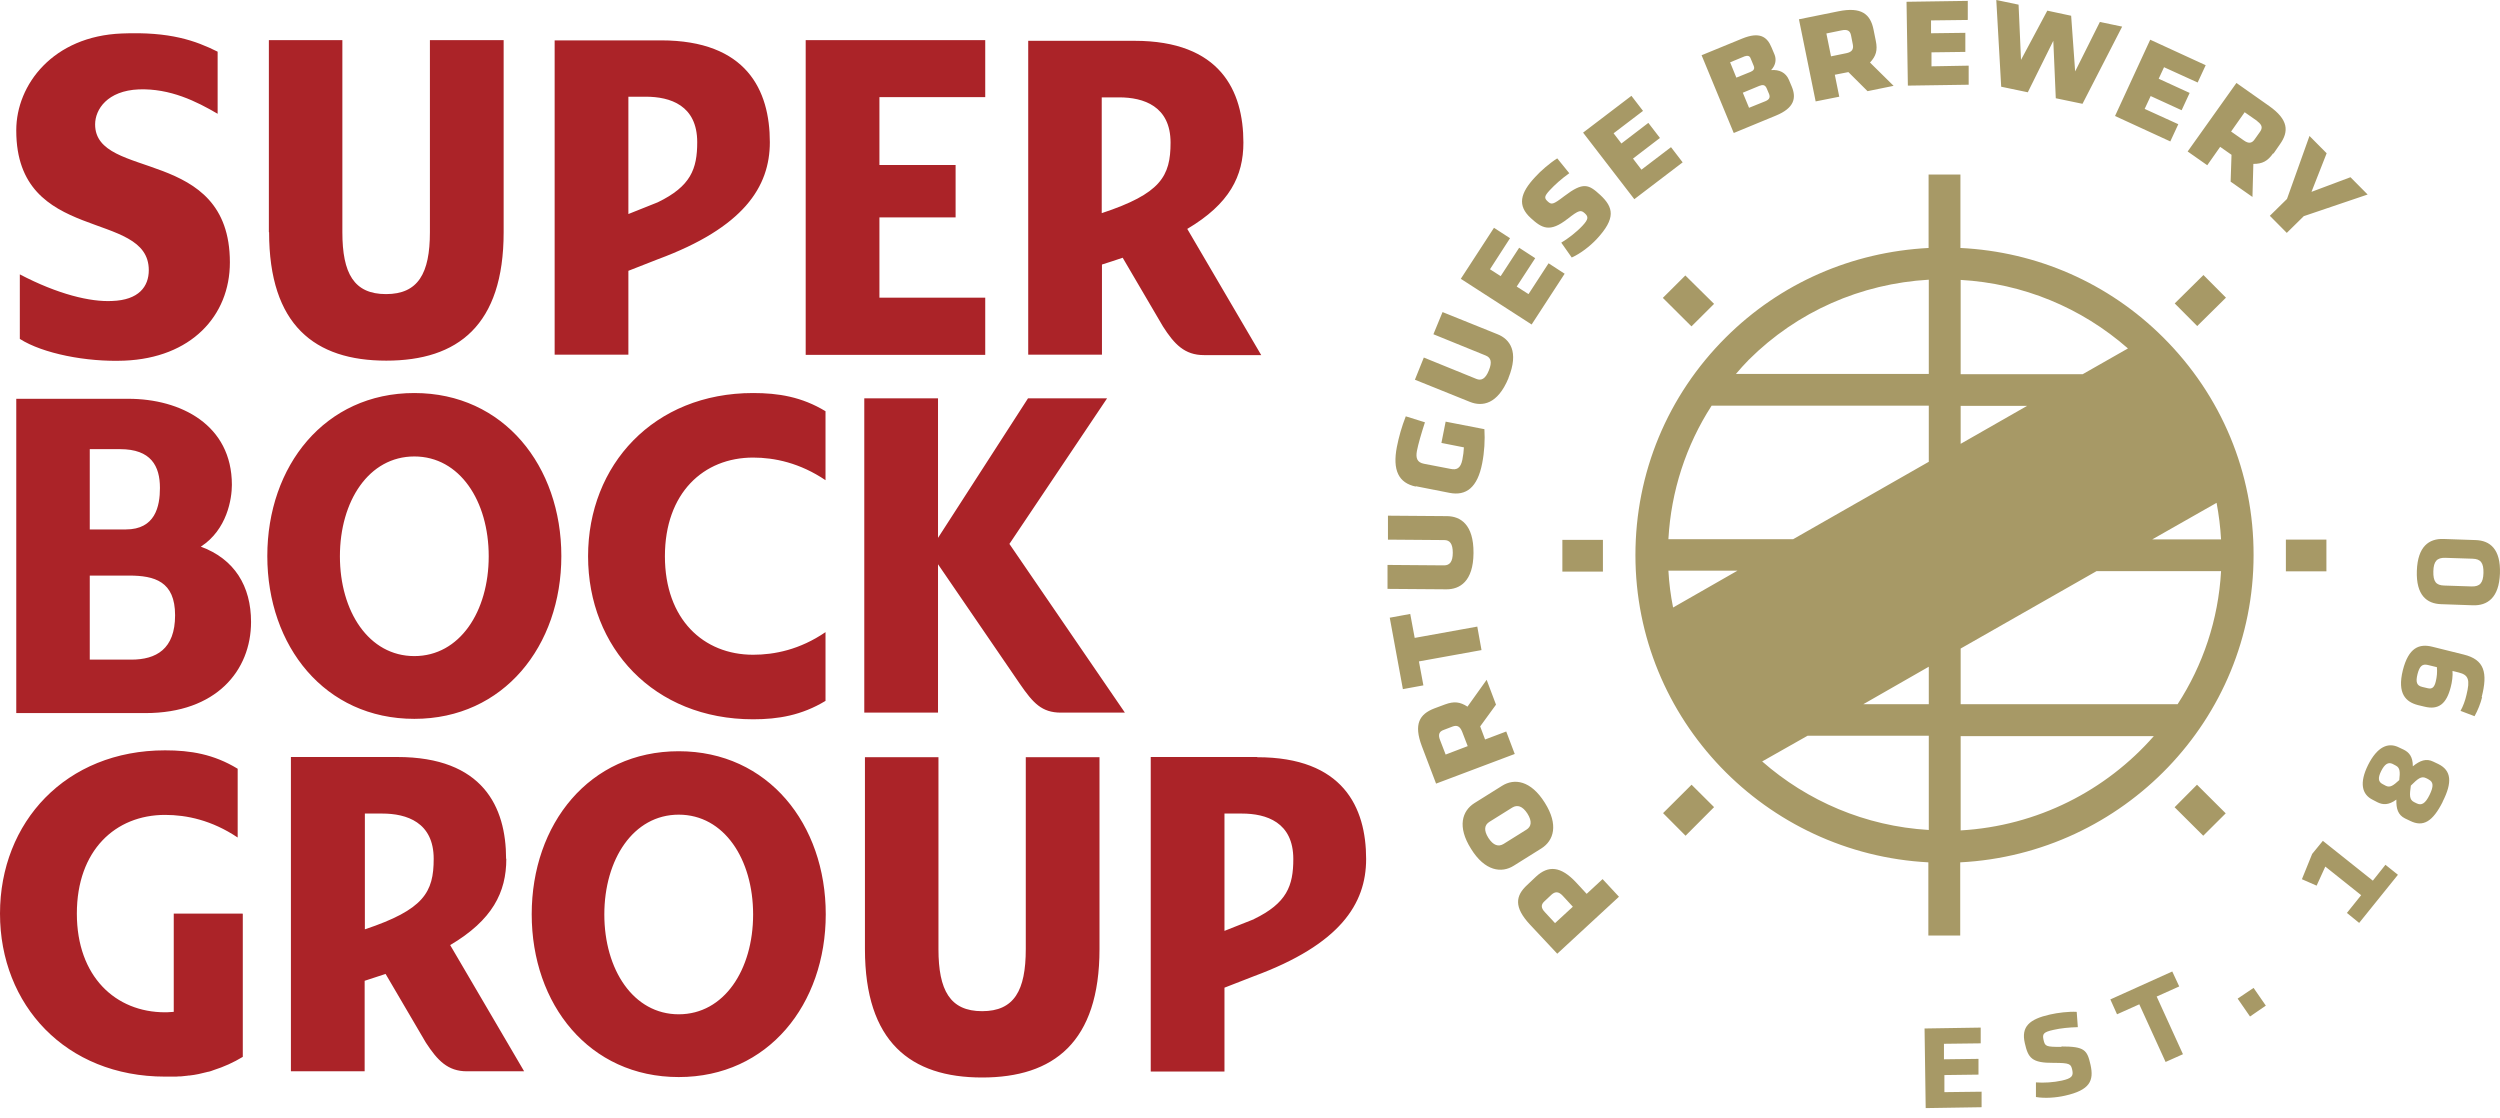 <svg width="170" height="76" viewBox="0 0 170 76" fill="none" xmlns="http://www.w3.org/2000/svg">
<g clip-path="url(#clip0_6_1501)">
<path d="M134.748 74.235V75.291L130.947 75.351L130.87 69.937L134.688 69.876V70.947L132.189 70.978V72.033L134.537 72.003V73.074L132.219 73.104V74.266L134.748 74.235ZM140.187 71.189C139.111 71.189 139.065 71.159 138.959 70.706C138.868 70.299 138.959 70.178 139.656 70.027C140.11 69.922 140.701 69.861 141.292 69.846L141.216 68.806C140.671 68.775 139.929 68.866 139.399 68.987C137.99 69.303 137.429 69.816 137.687 70.932C137.914 71.928 138.141 72.29 139.656 72.275C140.762 72.275 140.822 72.35 140.913 72.757C141.005 73.165 140.883 73.33 140.201 73.481C139.656 73.602 138.959 73.647 138.444 73.602V74.597C139.05 74.703 139.823 74.642 140.414 74.507C142.11 74.13 142.398 73.496 142.156 72.41C141.928 71.4 141.762 71.159 140.171 71.159M148.184 67.071L147.714 66.061L143.503 67.961L143.958 68.972L145.472 68.293L147.26 72.214L148.441 71.686L146.654 67.765L148.169 67.086L148.184 67.071ZM152.167 67.916L153.001 69.122L154.076 68.383L153.243 67.177L152.167 67.901V67.916ZM161.362 59.892L157.954 57.177L157.227 58.067L156.53 59.786L157.53 60.224L158.121 58.927L160.559 60.872L159.59 62.079L160.423 62.758L163.059 59.485L162.21 58.806L161.347 59.892H161.362ZM166.103 54.523C165.421 55.88 164.77 56.257 163.891 55.82L163.543 55.654C163.059 55.413 162.937 54.99 162.953 54.372C162.422 54.764 162.028 54.734 161.665 54.553L161.347 54.387C160.605 54.025 160.423 53.241 161.029 52.019C161.65 50.782 162.392 50.45 163.134 50.828L163.452 50.978C163.816 51.159 164.073 51.446 164.073 52.109C164.558 51.717 164.982 51.551 165.467 51.793L165.815 51.959C166.694 52.396 166.77 53.195 166.103 54.508M162.922 52.064L162.695 51.944C162.407 51.808 162.165 51.944 161.922 52.426C161.68 52.909 161.725 53.165 162.013 53.316L162.241 53.437C162.529 53.572 162.74 53.422 163.15 53.045C163.21 52.502 163.21 52.215 162.922 52.064ZM165.149 52.999L164.967 52.909C164.649 52.758 164.422 52.939 163.937 53.422C163.846 54.07 163.831 54.372 164.149 54.538L164.331 54.628C164.664 54.794 164.922 54.643 165.21 54.055C165.498 53.467 165.482 53.165 165.133 52.999M168.784 47.404C168.678 47.841 168.481 48.324 168.269 48.701L167.315 48.339C167.481 48.052 167.633 47.645 167.724 47.238C167.966 46.242 167.875 45.896 167.194 45.73L166.77 45.624C166.799 45.941 166.74 46.393 166.649 46.725C166.361 47.856 165.831 48.294 164.861 48.052L164.422 47.947C163.604 47.736 162.998 47.178 163.392 45.579C163.785 44.025 164.512 43.754 165.406 43.98L167.527 44.508C168.95 44.855 169.178 45.745 168.754 47.404M165.709 45.368L165.088 45.217C164.709 45.126 164.528 45.307 164.392 45.835C164.256 46.378 164.331 46.62 164.709 46.71L165.088 46.8C165.391 46.876 165.543 46.725 165.634 46.333C165.709 46.031 165.74 45.7 165.709 45.368ZM169.996 39.003C169.935 40.662 169.133 41.19 168.163 41.16L165.997 41.084C165.027 41.054 164.285 40.481 164.346 38.807C164.406 37.148 165.179 36.62 166.149 36.65L168.345 36.725C169.314 36.756 170.056 37.329 169.996 39.003ZM168.875 38.958C168.89 38.279 168.693 38.008 168.133 37.992L166.27 37.932C165.725 37.917 165.482 38.158 165.467 38.852C165.452 39.546 165.648 39.802 166.209 39.817L168.072 39.878C168.633 39.893 168.86 39.636 168.875 38.958ZM108.983 59.786L110.089 60.978L105.893 64.854L104.03 62.863C102.939 61.687 103.045 60.918 103.848 60.179L104.455 59.605C105.272 58.851 106.121 58.866 107.196 60.028L107.893 60.782L108.968 59.786H108.983ZM106.953 61.657L106.257 60.903C105.984 60.616 105.756 60.616 105.514 60.827L105.015 61.295C104.788 61.506 104.772 61.732 105.045 62.019L105.742 62.773L106.953 61.657ZM104.818 57.69L102.939 58.866C102.107 59.394 100.97 59.243 100.031 57.72C99.077 56.212 99.426 55.141 100.258 54.613L102.137 53.437C102.97 52.909 104.09 53.06 105.045 54.583C105.999 56.091 105.651 57.162 104.818 57.69ZM103.864 55.322C103.53 54.809 103.182 54.704 102.833 54.915L101.289 55.88C100.94 56.091 100.879 56.453 101.212 56.981C101.546 57.494 101.894 57.599 102.243 57.388L103.788 56.423C104.136 56.212 104.197 55.85 103.864 55.322ZM103.016 51.265L97.653 53.286L96.684 50.737C96.124 49.244 96.517 48.565 97.532 48.173L98.259 47.902C98.88 47.675 99.274 47.721 99.789 48.052L101.092 46.227L101.728 47.917L100.652 49.395L100.985 50.285L102.424 49.742L103 51.265H103.016ZM99.804 50.737L99.426 49.757C99.274 49.38 99.077 49.289 98.759 49.41L98.168 49.636C97.865 49.742 97.774 49.953 97.926 50.33L98.304 51.31L99.804 50.737ZM96.487 44.976L100.743 44.206L100.455 42.608L96.199 43.377L95.896 41.748L94.503 42.004L95.396 46.861L96.79 46.605L96.487 44.976ZM100.198 37.6C100.213 35.655 99.304 35.112 98.411 35.097L94.381 35.066V36.695L98.214 36.725C98.592 36.725 98.789 36.982 98.789 37.585C98.789 38.204 98.577 38.445 98.198 38.445L94.351 38.415V40.044L98.365 40.074C99.259 40.074 100.183 39.546 100.198 37.615M96.26 33.06L98.562 33.513C99.698 33.739 100.471 33.151 100.788 31.507C100.94 30.738 100.985 29.923 100.94 29.184L98.304 28.672L98.016 30.119L99.546 30.421C99.531 30.693 99.501 30.964 99.44 31.266C99.319 31.854 99.047 31.975 98.637 31.884L96.835 31.537C96.366 31.447 96.26 31.16 96.35 30.663C96.441 30.195 96.654 29.456 96.896 28.717L95.593 28.31C95.32 29.003 95.124 29.697 94.987 30.391C94.684 31.959 95.093 32.849 96.29 33.091M102.576 25.7C103.303 23.905 102.667 23.061 101.833 22.729L98.093 21.221L97.472 22.729L101.031 24.177C101.395 24.328 101.47 24.629 101.243 25.188C101.016 25.761 100.728 25.912 100.38 25.761L96.82 24.313L96.214 25.821L99.956 27.329C100.788 27.661 101.833 27.51 102.576 25.715M106.393 18.612L105.303 17.903L103.939 19.999L103.136 19.486L104.394 17.556L103.303 16.847L102.046 18.777L101.319 18.31L102.682 16.198L101.591 15.49L99.335 18.959L104.151 22.066L106.408 18.596L106.393 18.612ZM106.575 14.901C107.393 14.253 107.499 14.268 107.771 14.509C108.014 14.735 108.029 14.901 107.605 15.354C107.196 15.791 106.605 16.244 106.166 16.5L106.878 17.511C107.483 17.239 108.12 16.741 108.574 16.259C109.892 14.841 109.725 14.102 108.816 13.257C108.029 12.533 107.665 12.352 106.377 13.333C105.59 13.936 105.5 13.936 105.226 13.68C104.999 13.469 105.015 13.333 105.378 12.941C105.727 12.564 106.181 12.156 106.711 11.779L105.893 10.769C105.409 11.07 104.757 11.629 104.394 12.036C103.363 13.137 103.167 13.981 104.09 14.826C104.863 15.535 105.393 15.821 106.59 14.886M113.618 10.015L111.619 11.538L111.043 10.784L112.876 9.381L112.088 8.356L110.255 9.758L109.725 9.064L111.725 7.541L110.937 6.516L107.65 9.019L111.134 13.544L114.421 11.04L113.634 10.015H113.618ZM117.89 9.034L115.708 3.756L118.466 2.624C119.647 2.142 120.162 2.489 120.465 3.228L120.662 3.695C120.798 4.012 120.768 4.419 120.435 4.766C120.995 4.721 121.434 4.932 121.646 5.43L121.843 5.897C122.161 6.666 122.01 7.345 120.768 7.858L117.92 9.034H117.89ZM119.677 5.822L118.511 6.304L118.935 7.33L120.056 6.878C120.343 6.757 120.374 6.591 120.298 6.395L120.132 6.003C120.041 5.792 119.889 5.731 119.662 5.837M117.648 4.238L118.072 5.279L119.041 4.887C119.223 4.811 119.343 4.691 119.253 4.479L119.041 3.967C118.98 3.801 118.844 3.756 118.632 3.831L117.648 4.238ZM123.464 6.893L122.328 1.312L125.009 0.769C126.569 0.452 127.19 0.95 127.402 2.021L127.554 2.775C127.69 3.424 127.568 3.816 127.16 4.253L128.765 5.837L126.993 6.199L125.691 4.902L124.767 5.083L125.07 6.576L123.479 6.893H123.464ZM124.191 2.262L124.509 3.831L125.539 3.62C125.933 3.544 126.054 3.348 125.993 3.032L125.872 2.413C125.812 2.096 125.63 1.976 125.221 2.066L124.191 2.277V2.262ZM133.87 5.761V4.464L131.341 4.51V3.559L133.643 3.529V2.232L131.31 2.262V1.388L133.809 1.357V0.06L129.644 0.121L129.735 5.822L133.885 5.761H133.87ZM137.884 6.289L139.625 2.775L139.793 6.681L141.61 7.059L144.307 1.81L142.791 1.493L141.11 4.857L140.838 1.071L139.217 0.724L137.429 4.072L137.263 0.317L135.748 0L136.081 5.897L137.884 6.274V6.289ZM147.578 9.623L148.124 8.446L145.837 7.405L146.245 6.531L148.351 7.496L148.896 6.319L146.791 5.354L147.154 4.57L149.441 5.611L149.987 4.434L146.215 2.7L143.822 7.888L147.593 9.623H147.578ZM154.576 10.422C154.198 10.965 153.833 11.146 153.228 11.146L153.167 13.393L151.683 12.352L151.743 10.527L150.971 9.985L150.093 11.236L148.76 10.301L152.077 5.641L154.304 7.209C155.606 8.129 155.667 8.929 155.03 9.819L154.592 10.452L154.576 10.422ZM153.5 8.235L152.637 7.632L151.714 8.944L152.577 9.547C152.91 9.788 153.137 9.743 153.319 9.472L153.683 8.959C153.864 8.703 153.833 8.491 153.5 8.25M156.682 14.69L160.999 13.227L159.832 12.051L157.181 13.046L158.212 10.422L157.045 9.245L155.515 13.529L154.349 14.675L155.501 15.836L156.666 14.69H156.682ZM158.196 36.695H155.44V38.852H158.196V36.695ZM106.241 38.867H108.999V36.71H106.241V38.867ZM147.866 54.885L149.82 56.83L151.349 55.307L149.396 53.361L147.866 54.9V54.885ZM115.027 22.186L116.557 20.663L114.603 18.732L113.073 20.256L115.012 22.186H115.027ZM113.088 55.292L114.618 56.83L116.557 54.885L115.027 53.361L113.073 55.307L113.088 55.292ZM149.411 22.171L151.365 20.241L149.835 18.702L147.881 20.633L149.411 22.171ZM131.144 58.64C120.056 58.067 111.209 48.927 111.209 37.751C111.209 32.156 113.391 26.892 117.36 22.94C121.07 19.245 125.933 17.134 131.144 16.862V11.87H133.309V16.862C138.52 17.119 143.382 19.245 147.093 22.94C151.062 26.892 153.258 32.156 153.243 37.751C153.243 48.927 144.382 58.067 133.295 58.64V63.617H131.128V58.64H131.144ZM146.351 36.68H151.032C150.986 35.836 150.88 35.006 150.728 34.192L146.351 36.68ZM133.325 25.444H141.626L144.7 23.694C141.519 20.904 137.551 19.275 133.325 19.034V25.444ZM133.325 30.18L137.839 27.601H133.325V30.18ZM133.325 47.886H148.078C149.79 45.247 150.85 42.155 151.032 38.837H142.564L133.325 44.101V47.886ZM133.325 56.468C138.551 56.167 143.215 53.754 146.458 50.058H133.325V56.468ZM131.158 45.337L126.705 47.886H131.158V45.337ZM118.042 25.429H131.158V19.019C126.539 19.29 122.222 21.176 118.919 24.463C118.602 24.78 118.329 25.097 118.042 25.429ZM113.452 36.665H121.934L131.158 31.401V27.586H116.39C114.648 30.285 113.634 33.392 113.452 36.65M118.147 38.807H113.452C113.497 39.651 113.603 40.481 113.77 41.311L118.147 38.807ZM131.158 56.438V50.028H122.919L119.828 51.778C122.888 54.462 126.827 56.182 131.158 56.438Z" fill="#A79966"/>
<path d="M42.73 18.415L44.73 17.631C50.561 15.474 52.349 12.714 52.349 9.668C52.349 6.138 50.773 2.745 44.942 2.745H37.716V24.116H42.73V18.415ZM42.73 6.576H43.912C45.578 6.576 47.411 7.164 47.411 9.668C47.411 11.493 46.971 12.669 44.73 13.755L42.73 14.554V6.576ZM1.106 8.853C1.106 5.761 3.605 2.458 8.285 2.277C11.557 2.142 13.284 2.76 14.799 3.514V7.737C13.36 6.893 11.572 6.003 9.437 6.078C7.301 6.169 6.468 7.436 6.468 8.461C6.468 12.307 15.632 9.924 15.632 17.842C15.632 21.492 12.981 24.343 8.452 24.524C5.892 24.629 2.908 24.041 1.348 23.046V18.657C3.938 20.014 6.15 20.542 7.619 20.467C9.437 20.406 10.118 19.486 10.118 18.37C10.118 14.207 1.106 16.636 1.106 8.883M74.918 17.993C75.418 17.842 75.887 17.676 76.342 17.526L79.083 22.201C79.856 23.408 80.553 24.147 81.87 24.147H85.763L80.734 15.565C83.612 13.861 84.551 11.975 84.551 9.698C84.551 6.169 82.976 2.775 77.144 2.775H69.919V24.116H74.933V17.963L74.918 17.993ZM74.918 6.621H76.099C77.75 6.621 79.598 7.209 79.598 9.698C79.598 11.99 78.932 13.167 74.918 14.494V6.591V6.621ZM34.414 58.399C34.414 54.87 32.839 51.476 27.007 51.476H19.782V72.848H24.796V66.694C25.296 66.528 25.765 66.377 26.22 66.227L28.961 70.902C29.749 72.109 30.446 72.848 31.748 72.848H35.641L30.612 64.266C33.49 62.562 34.429 60.676 34.429 58.399M24.811 63.195V55.322H25.992C27.644 55.322 29.491 55.91 29.491 58.399C29.491 60.676 28.825 61.853 24.811 63.195ZM18.283 15.791V2.73H23.281V15.791C23.281 18.596 24.069 19.999 26.25 19.999C28.431 19.999 29.234 18.596 29.234 15.791V2.73H34.248V15.791C34.248 22.126 31.127 24.524 26.265 24.524C21.403 24.524 18.298 22.111 18.298 15.791M85.475 51.476H78.25V72.863H83.264V67.162L85.278 66.377C91.111 64.221 92.897 61.476 92.897 58.414C92.897 54.885 91.322 51.491 85.49 51.491M85.278 62.501L83.264 63.3V55.322H84.445C86.112 55.322 87.945 55.91 87.945 58.414C87.945 60.239 87.505 61.415 85.263 62.501M69.753 51.491H74.766V64.537C74.766 70.872 71.646 73.27 66.784 73.27C61.922 73.27 58.816 70.857 58.816 64.537V51.491H63.815V64.537C63.815 67.343 64.603 68.76 66.784 68.76C68.965 68.76 69.753 67.358 69.753 64.537V51.491ZM66.996 24.132H54.787V2.73H66.996V6.606H59.801V11.221H64.981V14.781H59.801V20.241H66.996V24.102V24.132ZM45.214 37.826C45.214 42.11 47.835 44.523 51.212 44.523C52.667 44.523 54.393 44.176 56.135 42.985V47.66C54.515 48.641 52.924 48.912 51.212 48.912C44.457 48.912 39.989 44.04 39.989 37.826C39.989 31.613 44.457 26.726 51.212 26.726C52.924 26.726 54.515 26.982 56.135 27.963V32.653C54.393 31.477 52.667 31.115 51.212 31.115C47.835 31.115 45.214 33.528 45.214 37.826ZM13.648 37.178C15.45 36.017 15.768 33.905 15.768 32.97C15.768 28.883 12.284 27.118 8.725 27.118H1.106V48.49H9.891C14.708 48.49 17.071 45.594 17.071 42.291C17.071 39.862 15.95 38.007 13.632 37.163M6.104 30.542H8.164C10.27 30.542 10.876 31.688 10.876 33.181C10.876 34.433 10.558 36.002 8.558 36.002H6.104V30.557V30.542ZM8.922 44.855H6.104V39.139H8.77C10.512 39.139 11.906 39.531 11.906 41.838C11.906 44.146 10.618 44.855 8.922 44.855ZM68.647 36.997L76.493 48.459H72.146C70.843 48.459 70.252 47.811 69.359 46.514L63.785 38.369V48.459H58.771V27.088H63.785V36.575L69.904 27.088H75.281L68.632 36.997H68.647ZM28.174 48.882C34.248 48.882 38.171 43.92 38.171 37.811C38.171 31.703 34.263 26.726 28.174 26.726C22.085 26.726 18.177 31.688 18.177 37.811C18.177 43.935 22.085 48.882 28.174 48.882ZM28.174 31.039C31.264 31.039 33.233 34.071 33.233 37.826C33.233 41.582 31.264 44.614 28.174 44.614C25.084 44.614 23.114 41.582 23.114 37.826C23.114 34.071 25.084 31.039 28.174 31.039ZM46.153 51.084C40.064 51.084 36.156 56.046 36.156 62.169C36.156 68.293 40.064 73.24 46.153 73.24C52.243 73.24 56.151 68.278 56.151 62.169C56.151 56.061 52.243 51.084 46.153 51.084ZM46.153 68.972C43.063 68.972 41.094 65.925 41.094 62.184C41.094 58.444 43.063 55.397 46.153 55.397C49.243 55.397 51.212 58.429 51.212 62.184C51.212 65.94 49.243 68.972 46.153 68.972ZM16.51 62.154V71.867C15.889 72.244 15.223 72.546 14.511 72.772C14.405 72.817 14.299 72.848 14.193 72.878C14.163 72.878 14.132 72.878 14.102 72.893C13.708 72.999 13.299 73.089 12.89 73.134C12.845 73.134 12.784 73.134 12.739 73.149C12.587 73.164 12.451 73.18 12.3 73.195C12.193 73.195 12.087 73.195 11.981 73.21C11.83 73.21 11.678 73.21 11.527 73.21C11.482 73.21 11.451 73.21 11.406 73.21H11.391C11.391 73.21 11.269 73.21 11.224 73.21C4.468 73.21 0 68.338 0 62.124C0 55.91 4.468 51.023 11.224 51.023C12.951 51.023 14.526 51.28 16.162 52.275V56.951C14.405 55.774 12.693 55.413 11.224 55.413C7.846 55.413 5.226 57.826 5.226 62.124C5.226 66.407 7.861 68.836 11.224 68.836C11.315 68.836 11.421 68.836 11.815 68.806V62.124H16.495L16.51 62.154Z" fill="#AB2328"/>
</g>
<defs>
<clipPath id="clip0_6_1501">
<rect width="170" height="76" fill="white"/>
</clipPath>
</defs>
</svg>
